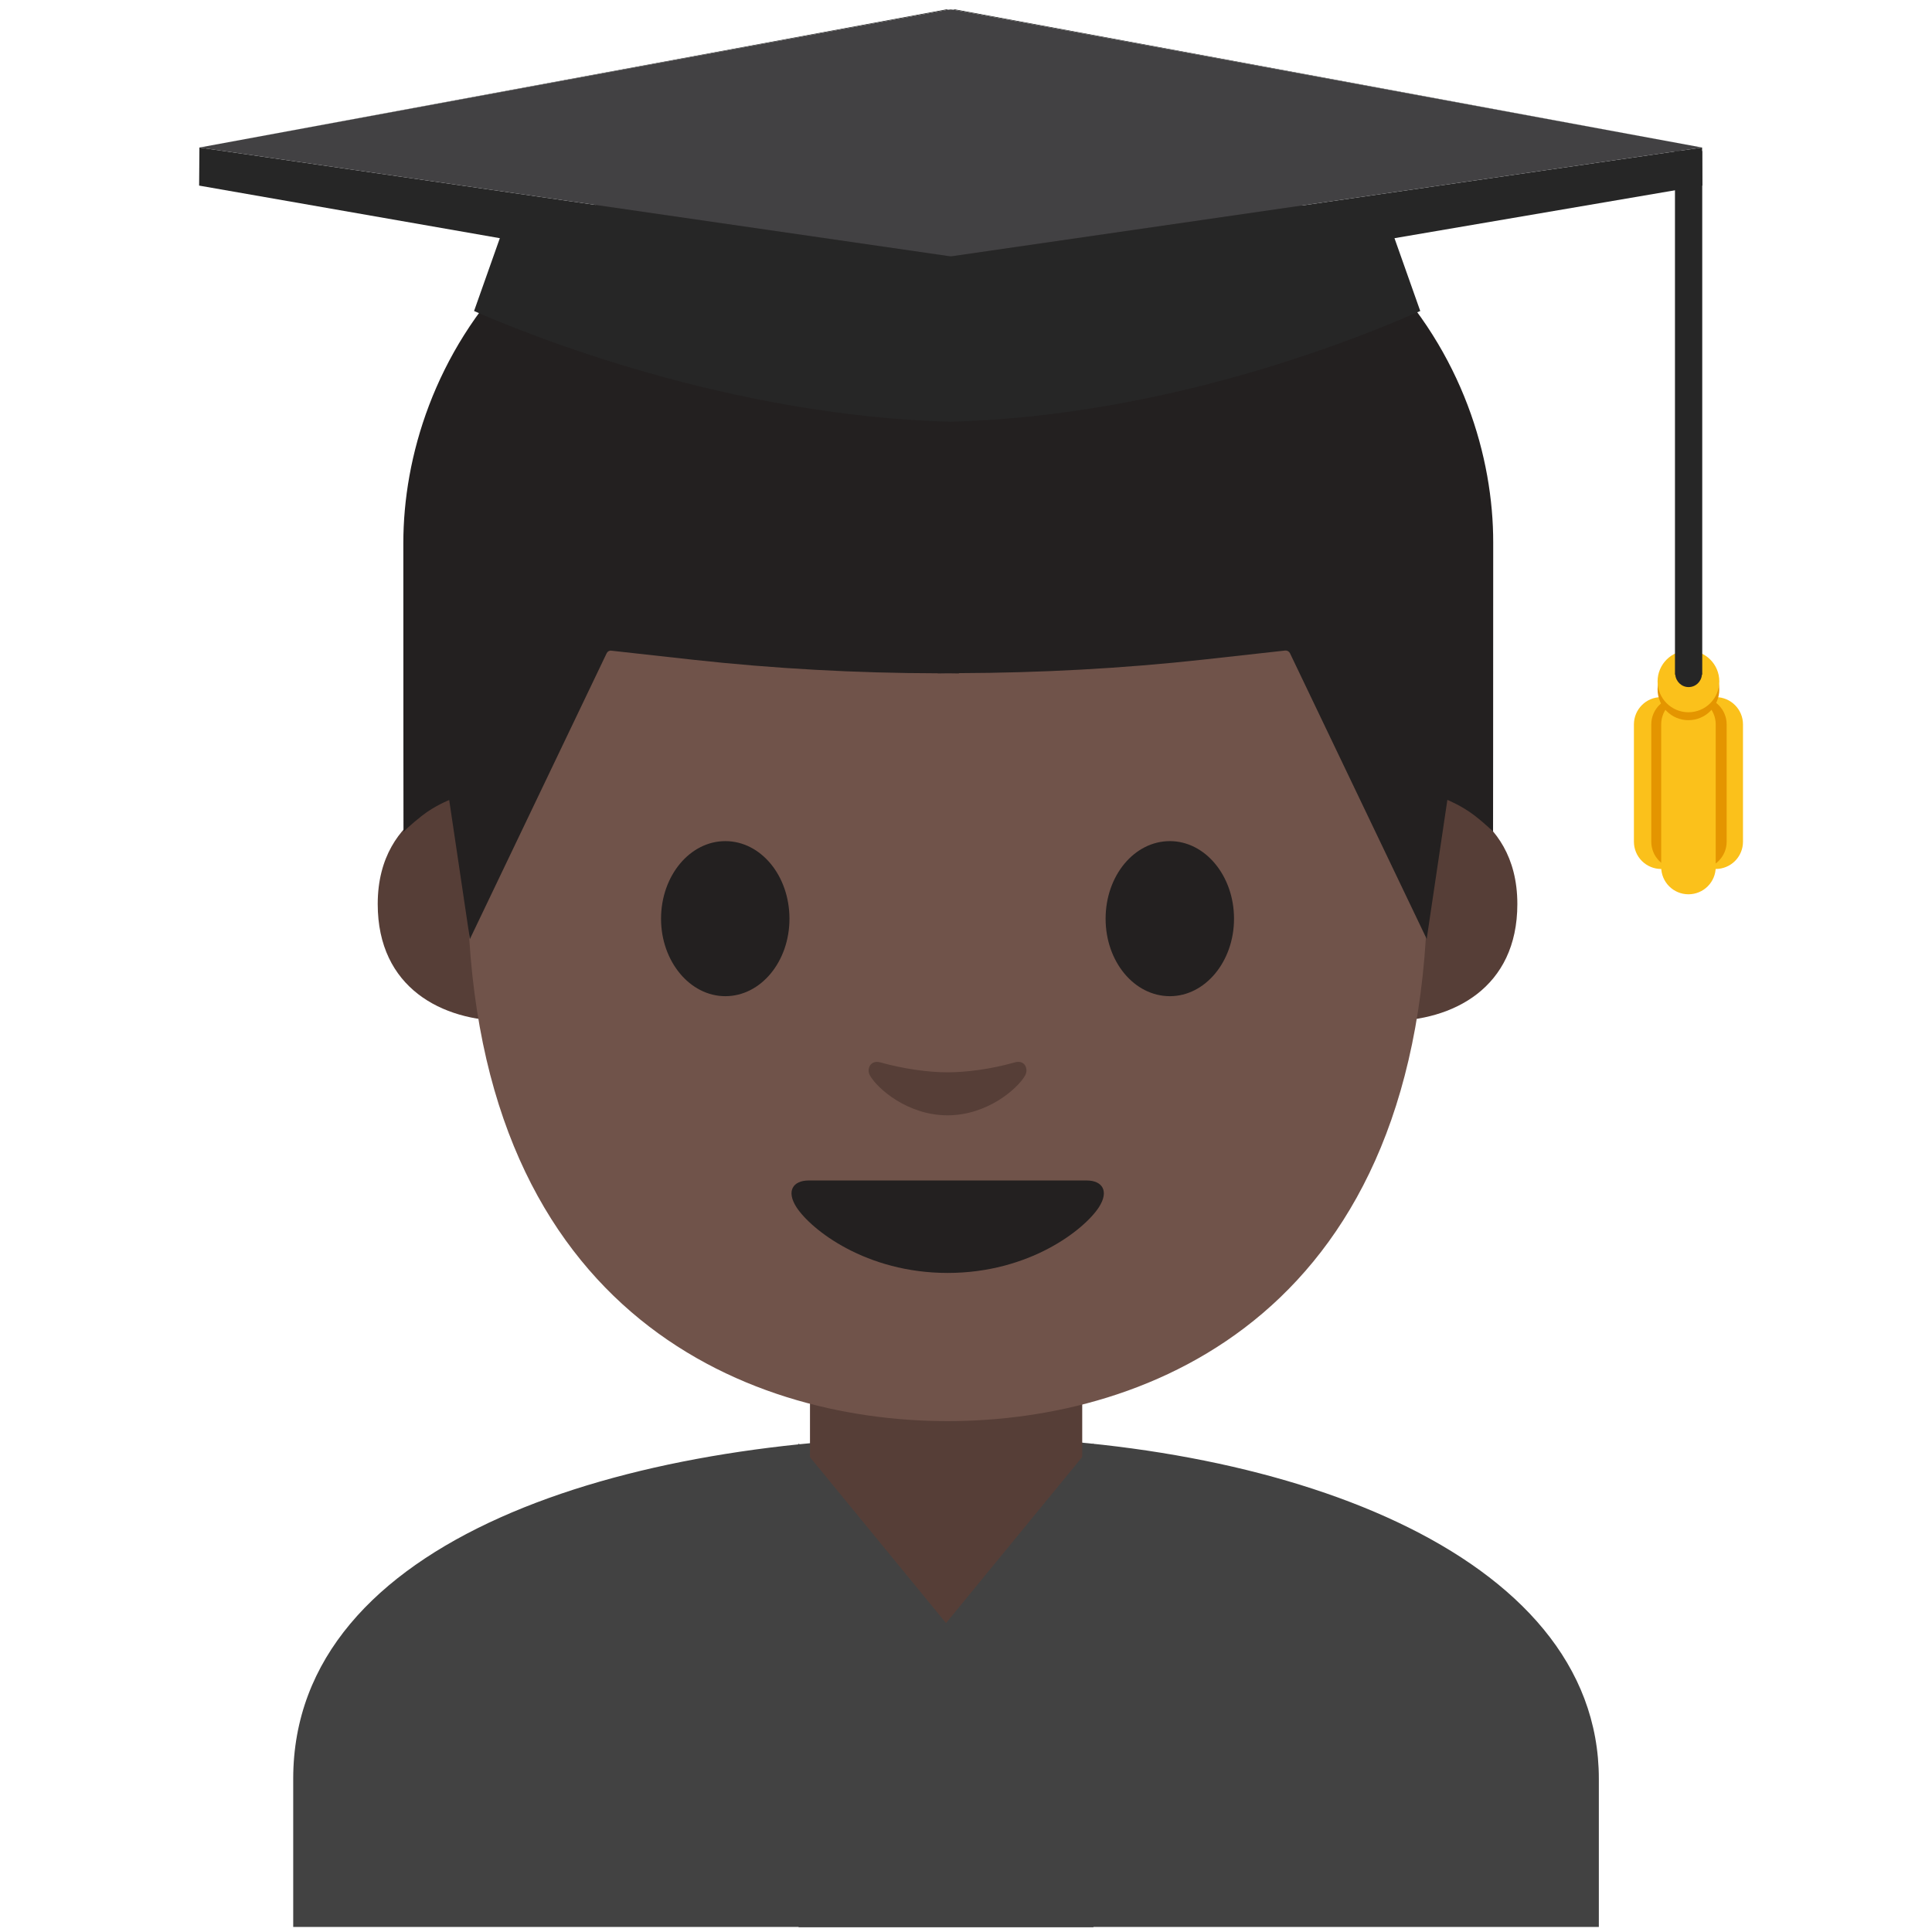 <svg width="77" height="77" viewBox="0 0 77 77" fill="none" xmlns="http://www.w3.org/2000/svg">
<g clip-path="url(#clip0_61_741)">
<path d="M11.686 70.893V76.799H63.722V70.893C63.722 61.834 50.949 57.236 37.901 57.254C24.931 57.272 11.686 61.302 11.686 70.893Z" fill="#424242"/>
<path d="M37.704 54.268H32.282V59.995C32.282 62.586 34.492 64.688 37.215 64.688H38.2C40.923 64.688 43.132 62.586 43.132 59.995V54.268H37.704Z" fill="#563E37"/>
<path d="M43.58 76.81H31.828V57.522L37.704 64.688L43.58 57.522V76.81Z" fill="#424242"/>
<path d="M56.956 31.63C56.956 31.63 60.474 32.239 60.474 36.031C60.474 39.375 57.906 40.694 55.338 40.694V31.63H56.956ZM18.571 31.63C18.571 31.63 15.054 32.239 15.054 36.031C15.054 39.375 17.622 40.694 20.19 40.694V31.63H18.571Z" fill="#563E37"/>
<path d="M37.764 6.806C22.596 6.806 18.631 18.564 18.631 35.081C18.631 52.208 29.637 56.639 37.764 56.639C45.772 56.639 56.897 52.339 56.897 35.081C56.903 18.564 52.932 6.806 37.764 6.806Z" fill="#70534A"/>
<path d="M31.464 36.616C31.464 38.324 30.323 39.703 28.908 39.703C27.499 39.703 26.346 38.318 26.346 36.616C26.346 34.908 27.493 33.523 28.908 33.523C30.323 33.523 31.464 34.902 31.464 36.616ZM44.064 36.616C44.064 38.324 45.205 39.703 46.626 39.703C48.035 39.703 49.182 38.318 49.182 36.616C49.182 34.908 48.035 33.523 46.626 33.523C45.205 33.523 44.064 34.902 44.064 36.616ZM43.306 47.048H32.234C31.601 47.048 31.327 47.472 31.745 48.117C32.33 49.013 34.515 50.733 37.77 50.733C41.024 50.733 43.21 49.013 43.795 48.117C44.213 47.472 43.938 47.048 43.306 47.048Z" fill="#232020"/>
<path d="M40.439 42.343C39.496 42.611 38.516 42.737 37.764 42.737C37.011 42.737 36.032 42.605 35.089 42.343C34.688 42.229 34.527 42.611 34.671 42.862C34.969 43.388 36.175 44.451 37.764 44.451C39.352 44.451 40.559 43.388 40.857 42.862C41.001 42.605 40.845 42.223 40.439 42.343Z" fill="#563E37"/>
<path d="M38.224 4.65C38.224 4.65 37.925 4.638 37.8 4.644C37.674 4.644 37.376 4.65 37.376 4.65C21.008 4.967 16.075 14.814 16.075 21.639C16.075 28.273 16.081 33.152 16.081 33.152C16.081 33.152 16.344 32.884 16.822 32.507C17.335 32.107 17.903 31.886 17.903 31.886L18.727 37.428L24.179 26.034C24.215 25.963 24.286 25.921 24.364 25.933L27.594 26.291C30.843 26.649 34.109 26.828 37.37 26.834V26.84C37.513 26.84 37.651 26.834 37.794 26.834C37.937 26.834 38.075 26.84 38.218 26.84V26.828C41.478 26.817 44.745 26.643 47.993 26.285L51.224 25.927C51.301 25.921 51.373 25.962 51.409 26.028L56.861 37.422L57.685 31.88C57.685 31.88 58.252 32.107 58.766 32.501C59.25 32.878 59.506 33.146 59.506 33.146C59.506 33.146 59.512 28.273 59.512 21.633C59.524 14.814 54.592 4.967 38.224 4.65Z" fill="#232020"/>
<path d="M37.722 0.374L7.948 5.88L37.8 0.386L37.722 0.374Z" fill="#262626"/>
<path d="M37.889 0.38L37.871 0.374L37.8 0.386L37.889 0.404V0.38Z" fill="#424143"/>
<path d="M38.057 0.374L67.837 5.88L37.985 0.386L38.057 0.374Z" fill="#262626"/>
<path d="M67.849 7.397L67.837 5.88L37.913 10.216H37.877L7.948 5.88L7.936 7.397L19.921 9.493L18.894 12.395C21.091 13.363 29.052 16.575 37.889 16.808C46.727 16.569 54.407 13.363 56.604 12.395L55.577 9.493L67.849 7.397Z" fill="#262626"/>
<path d="M37.889 0.38L37.913 0.374L37.985 0.386L37.889 0.404V0.38Z" fill="#424143"/>
<path d="M37.985 0.386L37.889 0.404L37.8 0.386L7.948 5.88L37.871 10.216L37.889 10.21L37.913 10.216L67.837 5.88L37.985 0.386Z" fill="#424143"/>
<path d="M68.38 27.784C67.777 27.784 67.293 28.273 67.293 28.871V33.546C67.293 33.835 67.408 34.111 67.612 34.315C67.815 34.519 68.092 34.633 68.38 34.633C68.668 34.633 68.945 34.519 69.149 34.315C69.352 34.111 69.467 33.835 69.467 33.546V28.871C69.467 28.273 68.983 27.784 68.38 27.784ZM66.207 27.784C65.603 27.784 65.12 28.273 65.12 28.871V33.546C65.12 33.835 65.234 34.111 65.438 34.315C65.642 34.519 65.918 34.633 66.207 34.633C66.495 34.633 66.771 34.519 66.975 34.315C67.179 34.111 67.293 33.835 67.293 33.546V28.871C67.293 28.273 66.81 27.784 66.207 27.784Z" fill="#FBC11B"/>
<path d="M66.899 27.784C66.296 27.784 65.812 28.273 65.812 28.871V33.546C65.812 33.835 65.927 34.111 66.131 34.315C66.335 34.519 66.611 34.633 66.899 34.633C67.187 34.633 67.464 34.519 67.668 34.315C67.871 34.111 67.986 33.835 67.986 33.546V28.871C67.986 28.273 67.502 27.784 66.899 27.784Z" fill="#E49500"/>
<path d="M67.729 27.784C67.126 27.784 66.642 28.273 66.642 28.871V33.546C66.642 34.15 67.132 34.633 67.729 34.633C68.326 34.633 68.816 34.144 68.816 33.546V28.871C68.816 28.273 68.332 27.784 67.729 27.784Z" fill="#E49500"/>
<path d="M67.293 27.784C66.69 27.784 66.207 28.273 66.207 28.871V34.556C66.207 34.844 66.321 35.12 66.525 35.324C66.729 35.528 67.005 35.642 67.293 35.642C67.582 35.642 67.858 35.528 68.062 35.324C68.266 35.12 68.38 34.844 68.38 34.556V28.871C68.38 28.273 67.897 27.784 67.293 27.784Z" fill="#FBC11B"/>
<path d="M67.293 28.703C67.973 28.703 68.523 28.153 68.523 27.473C68.523 26.794 67.973 26.243 67.293 26.243C66.614 26.243 66.063 26.794 66.063 27.473C66.063 28.153 66.614 28.703 67.293 28.703Z" fill="#E49500"/>
<path d="M67.293 28.387C67.973 28.387 68.523 27.836 68.523 27.157C68.523 26.477 67.973 25.927 67.293 25.927C66.614 25.927 66.063 26.477 66.063 27.157C66.063 27.836 66.614 28.387 67.293 28.387Z" fill="#FBC11B"/>
<path d="M66.756 6.018V26.888H66.768C66.792 27.163 67.019 27.384 67.299 27.384C67.58 27.384 67.807 27.169 67.831 26.888H67.843V6.018H66.756Z" fill="#262626"/>
</g>
<defs>
<clipPath id="clip0_61_741">
<rect width="76.436" height="76.436" fill="white" transform="translate(0.483 0.374)"/>
</clipPath>
</defs>
</svg>

